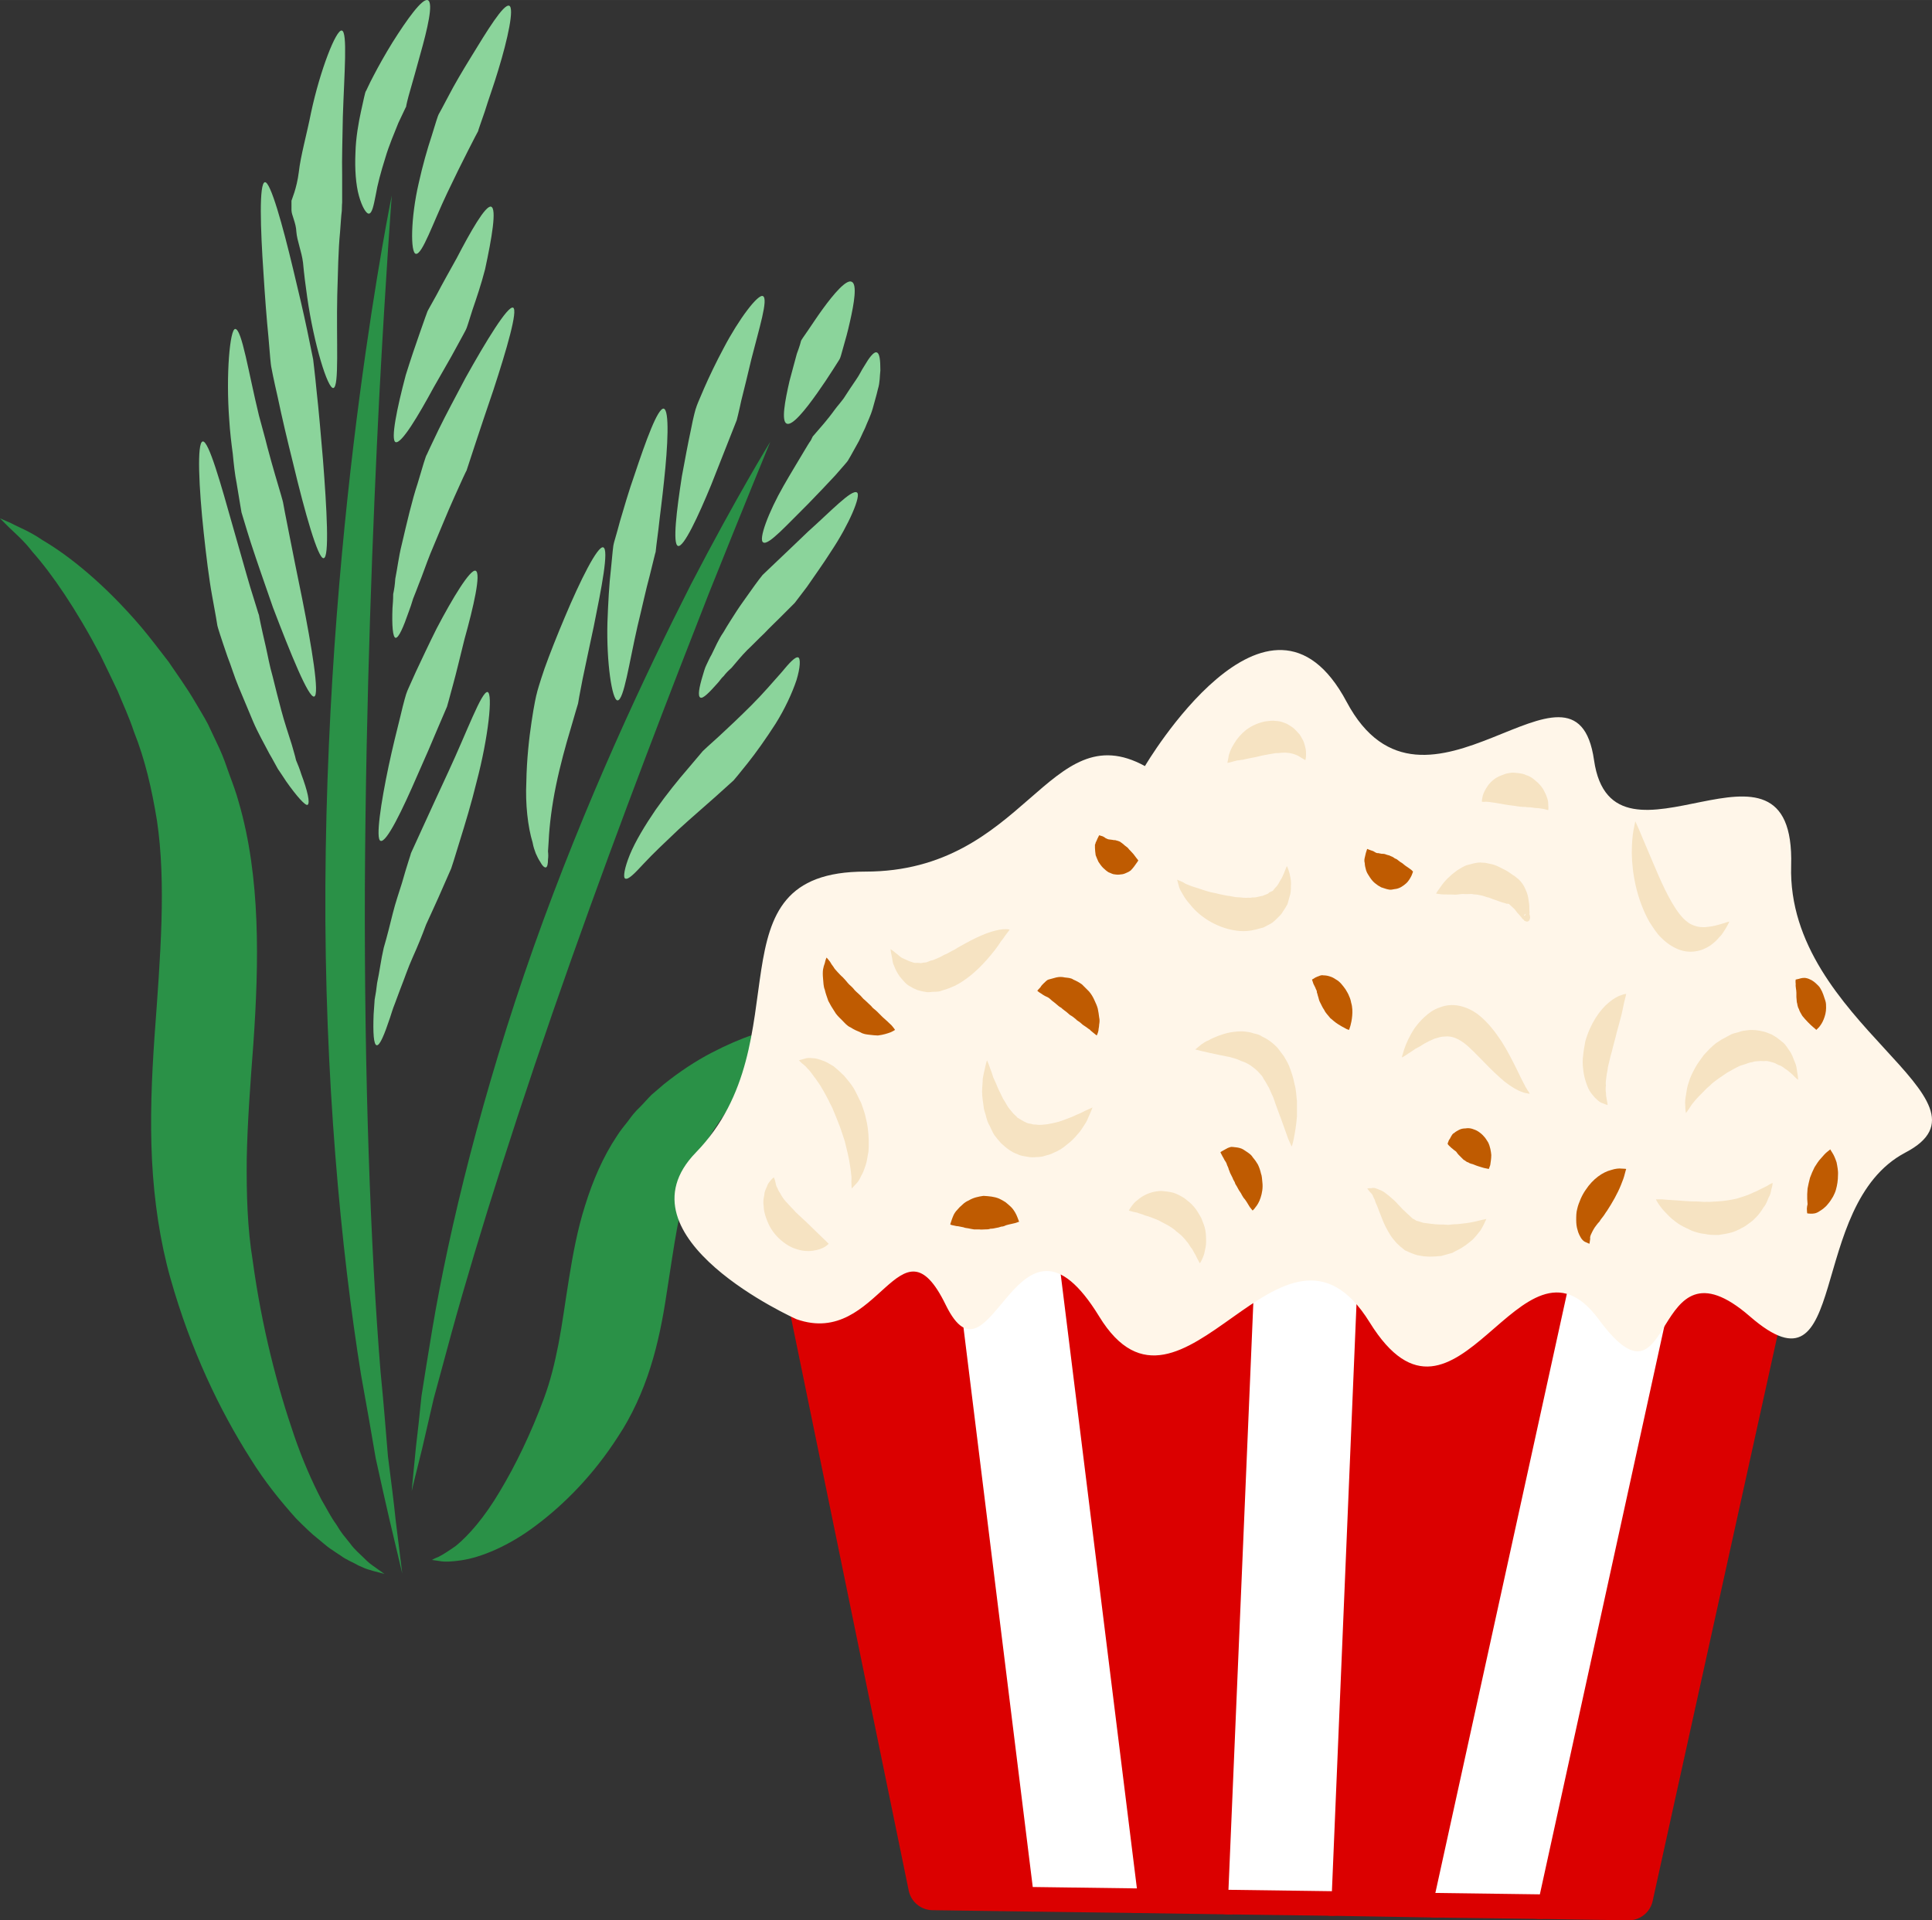 <?xml version="1.0" encoding="UTF-8" standalone="no"?>
<svg
   xmlns:dc="http://purl.org/dc/elements/1.1/"
   xmlns:cc="http://creativecommons.org/ns#"
   xmlns:rdf="http://www.w3.org/1999/02/22-rdf-syntax-ns#"
   xmlns:svg="http://www.w3.org/2000/svg"
   xmlns="http://www.w3.org/2000/svg"
   id="svg136"
   viewBox="0 0 5528.025 5495.763"
   style="clip-rule:evenodd;fill-rule:evenodd;image-rendering:optimizeQuality;shape-rendering:geometricPrecision;text-rendering:geometricPrecision"
   version="1.1"
   height="54.958mm"
   width="55.28mm"
   xml:space="preserve"><rect x="0" y="0" width="5528.025" height="5495.763" fill="#333333" stroke="none"/>
 <defs
   id="defs4">
  <style
   id="style2"
   type="text/css">
   <![CDATA[
    .str0 {stroke:#DB0000;stroke-width:140.72;stroke-linecap:round;stroke-linejoin:round}
    .fil2 {fill:none}
    .fil0 {fill:#2A9147;fill-rule:nonzero}
    .fil1 {fill:#8BD49B;fill-rule:nonzero}
    .fil7 {fill:#BF5B01;fill-rule:nonzero}
    .fil3 {fill:#DB0000;fill-rule:nonzero}
    .fil6 {fill:#F6E3C2;fill-rule:nonzero}
    .fil5 {fill:#FFF6E9;fill-rule:nonzero}
    .fil4 {fill:white;fill-rule:nonzero}
   ]]>
  </style>
 </defs>
 <g
   transform="translate(-7785,-11804.597)"
   id="Vrstva_x0020_1">
  <g
   id="_614460808">
   <path
   style="fill:#2a9147;fill-rule:nonzero"
   id="path7"
   d="m 8936,16308 c 0,0 -13,-54 -36,-152 -11,-48 -25,-109 -40,-178 -12,-71 -26,-151 -42,-239 -57,-355 -105,-852 -102,-1400 3,-550 51,-1045 98,-1401 47,-356 92,-574 92,-574 0,0 -17,222 -36,579 -18,358 -38,851 -41,1396 -2,544 16,1037 45,1393 9,89 15,170 21,240 9,71 17,132 22,182 12,99 19,154 19,154 z"
   class="fil0" />
   <path
   style="fill:#2a9147;fill-rule:nonzero"
   id="path9"
   d="m 8963,16072 c 0,0 4,-45 12,-125 5,-40 10,-89 16,-147 9,-57 19,-121 31,-192 48,-286 143,-677 290,-1093 148,-417 319,-780 450,-1038 133,-256 227,-408 227,-408 0,0 -68,165 -175,432 -105,268 -249,639 -395,1051 -146,412 -266,791 -342,1067 -19,70 -36,133 -51,188 -13,56 -24,104 -33,143 -20,79 -30,122 -30,122 z"
   class="fil0" />
   <path
   style="fill:#2a9147;fill-rule:nonzero"
   id="path11"
   d="m 7785,13288 c 0,0 11,5 32,14 20,11 53,23 89,48 77,45 179,127 283,249 26,31 51,64 78,99 25,37 52,74 76,115 12,21 25,41 37,64 11,23 22,47 33,70 11,24 20,50 29,76 9,24 19,51 26,77 63,216 58,460 42,691 -9,118 -17,227 -19,329 -1,104 2,200 17,292 26,191 71,363 119,502 24,70 51,131 78,183 15,25 27,50 42,70 6,10 13,21 20,30 7,9 14,17 20,25 13,18 27,29 39,41 5,5 11,11 16,15 6,4 10,8 15,11 18,13 28,20 28,20 0,0 -12,-3 -34,-9 -5,-2 -11,-3 -19,-6 -6,-2 -13,-6 -21,-9 -15,-9 -35,-16 -52,-29 -10,-6 -19,-13 -30,-20 -10,-7 -20,-16 -31,-25 -22,-17 -43,-38 -66,-61 -43,-48 -89,-104 -131,-172 -87,-137 -170,-309 -228,-514 -30,-106 -47,-222 -53,-338 -6,-119 -1,-237 7,-353 17,-234 34,-440 7,-621 -15,-91 -34,-174 -66,-254 -13,-40 -31,-78 -46,-115 -17,-36 -34,-71 -50,-104 -69,-131 -138,-232 -194,-295 -26,-34 -52,-55 -68,-71 -16,-16 -25,-25 -25,-25 z"
   class="fil0" />
   <path
   style="fill:#2a9147;fill-rule:nonzero"
   id="path13"
   d="m 10121,14736 c 0,0 -5,5 -17,12 -11,8 -29,18 -49,35 -40,29 -92,81 -147,146 -28,33 -55,70 -82,111 -6,10 -13,21 -19,31 -6,10 -11,21 -16,31 -6,10 -11,21 -15,32 -5,12 -10,22 -14,34 -35,91 -48,203 -70,341 -10,67 -24,140 -46,209 -22,70 -54,140 -92,197 -71,111 -155,195 -235,255 -79,60 -159,92 -214,100 -27,4 -48,5 -63,2 -14,-2 -21,-3 -21,-3 0,0 6,-4 19,-9 12,-6 29,-17 49,-31 37,-30 83,-83 126,-156 44,-73 89,-165 127,-268 18,-49 30,-98 41,-154 11,-57 19,-119 30,-187 11,-68 24,-140 46,-209 22,-71 51,-139 91,-199 10,-16 21,-29 32,-43 10,-14 21,-28 33,-39 12,-12 23,-25 34,-36 12,-10 23,-20 35,-30 46,-37 92,-67 136,-90 88,-46 164,-70 219,-76 25,-6 47,-4 61,-5 14,-1 21,-1 21,-1 z"
   class="fil0" />
   <path
   style="fill:#8bd49b;fill-rule:nonzero"
   id="path15"
   d="m 8365,13068 c 17,-3 52,122 87,246 18,62 35,124 49,171 15,47 24,79 25,80 0,2 7,37 19,88 6,26 11,56 20,87 8,32 16,65 25,98 9,34 20,66 30,98 4,15 9,30 12,44 6,14 11,27 15,40 18,48 26,83 18,88 -6,3 -30,-23 -61,-67 -7,-11 -16,-24 -24,-36 -8,-14 -15,-28 -24,-43 -15,-29 -33,-60 -47,-93 -14,-33 -28,-67 -41,-98 -13,-31 -22,-62 -32,-87 -18,-52 -29,-87 -29,-89 0,-2 -6,-36 -15,-85 -9,-49 -17,-115 -24,-180 -14,-130 -20,-259 -3,-262 z"
   class="fil1" />
   <path
   style="fill:#8bd49b;fill-rule:nonzero"
   id="path17"
   d="m 8458,12746 c 19,0 38,125 68,248 8,31 17,61 24,90 8,29 15,56 22,79 14,47 23,78 23,80 0,2 7,37 17,88 10,52 24,120 38,189 27,136 50,274 34,278 -16,5 -68,-124 -118,-255 -23,-66 -46,-132 -63,-184 -16,-50 -26,-86 -27,-88 0,-1 -6,-34 -14,-84 -5,-25 -8,-53 -11,-84 -4,-30 -8,-63 -10,-96 -10,-131 2,-261 17,-261 z"
   class="fil1" />
   <path
   style="fill:#8bd49b;fill-rule:nonzero"
   id="path19"
   d="m 8543,12326 c 16,-2 51,124 81,250 15,62 30,126 40,174 10,49 17,82 17,83 0,2 5,39 10,92 6,53 12,124 18,194 11,141 19,282 2,283 -16,3 -54,-132 -87,-270 -17,-68 -33,-136 -44,-189 -12,-52 -19,-88 -19,-89 -1,-3 -4,-36 -8,-86 -5,-50 -10,-115 -14,-180 -9,-130 -13,-260 4,-262 z"
   class="fil1" />
   <path
   style="fill:#8bd49b;fill-rule:nonzero"
   id="path21"
   d="m 8763,11892 c 17,3 7,124 3,246 -1,61 -3,121 -2,167 0,46 0,77 0,79 0,0 -1,10 -1,24 -2,15 -3,36 -5,61 -5,49 -6,115 -8,180 -3,131 6,262 -11,266 -16,4 -56,-126 -75,-260 -5,-34 -9,-67 -12,-99 -4,-32 -17,-62 -19,-88 -1,-26 -14,-48 -14,-62 v -27 c 0,-2 15,-34 21,-82 5,-46 23,-109 35,-170 26,-122 72,-239 88,-235 z"
   class="fil1" />
   <path
   style="fill:#8bd49b;fill-rule:nonzero"
   id="path23"
   d="m 9009,11805 c 17,7 -1,83 -22,157 -10,36 -20,73 -28,100 -8,27 -12,46 -12,48 -1,1 -9,19 -22,46 -11,28 -27,64 -38,102 -12,38 -22,75 -27,105 -6,30 -10,51 -19,53 -8,1 -20,-19 -29,-51 -9,-32 -12,-77 -10,-122 1,-44 9,-88 16,-120 7,-33 12,-54 13,-56 1,0 9,-20 23,-46 14,-27 33,-61 54,-95 41,-65 85,-127 101,-121 z"
   class="fil1" />
   <path
   style="fill:#8bd49b;fill-rule:nonzero"
   id="path25"
   d="m 9180,13785 c 16,4 2,131 -31,256 -15,62 -34,124 -48,169 -14,46 -24,78 -25,80 -1,2 -15,34 -36,82 -10,23 -23,50 -36,79 -11,30 -24,62 -38,93 -14,31 -24,62 -36,92 -5,14 -11,29 -16,43 -5,12 -9,26 -13,38 -16,48 -29,80 -38,79 -9,-1 -11,-36 -9,-88 1,-14 2,-28 3,-43 3,-15 5,-30 7,-47 7,-32 11,-67 19,-101 10,-34 18,-67 26,-99 8,-32 18,-60 26,-86 14,-50 26,-84 26,-86 2,-4 54,-119 107,-233 53,-114 95,-230 112,-228 z"
   class="fil1" />
   <path
   style="fill:#8bd49b;fill-rule:nonzero"
   id="path27"
   d="m 9146,13438 c 16,7 -6,103 -32,196 -12,48 -23,95 -33,131 -10,36 -16,60 -17,62 0,0 -11,26 -27,63 -15,36 -36,85 -58,134 -42,97 -88,193 -105,187 -15,-4 1,-110 23,-214 11,-52 24,-104 34,-144 9,-39 17,-66 18,-67 0,-2 11,-25 26,-59 16,-34 37,-79 59,-123 46,-88 97,-172 112,-166 z"
   class="fil1" />
   <path
   style="fill:#8bd49b;fill-rule:nonzero"
   id="path29"
   d="m 9253,12685 c 15,6 -19,122 -56,235 -39,114 -76,228 -77,231 -1,1 -15,31 -35,76 -20,44 -44,104 -69,163 -12,30 -22,60 -33,87 -5,14 -11,28 -16,41 -4,14 -8,25 -12,36 -16,46 -29,76 -38,76 -8,-1 -11,-34 -9,-85 1,-12 2,-25 2,-40 3,-14 5,-28 6,-44 6,-30 10,-64 18,-96 15,-64 30,-129 46,-177 14,-48 24,-81 26,-82 0,-1 14,-30 34,-72 20,-41 49,-95 77,-148 59,-106 121,-207 136,-201 z"
   class="fil1" />
   <path
   style="fill:#8bd49b;fill-rule:nonzero"
   id="path31"
   d="m 9190,12396 c 17,5 2,91 -17,179 -11,43 -25,84 -36,116 -10,32 -17,54 -18,55 0,1 -12,23 -29,54 -17,32 -41,72 -64,113 -44,81 -92,162 -109,157 -15,-6 4,-98 29,-192 14,-45 29,-89 41,-123 12,-34 20,-57 21,-59 0,-1 11,-20 27,-49 15,-29 36,-66 57,-104 39,-75 82,-151 98,-147 z"
   class="fil1" />
   <path
   style="fill:#8bd49b;fill-rule:nonzero"
   id="path33"
   d="m 9242,11821 c 15,6 -4,95 -31,183 -13,44 -29,87 -39,120 -11,32 -19,54 -19,56 -1,1 -12,23 -29,56 -17,33 -38,76 -59,120 -41,86 -72,178 -90,175 -16,-2 -15,-103 8,-202 11,-50 25,-99 37,-135 11,-37 19,-61 20,-62 1,-1 12,-22 29,-54 16,-31 39,-70 63,-109 47,-77 94,-154 110,-148 z"
   class="fil1" />
   <path
   style="fill:#8bd49b;fill-rule:nonzero"
   id="path35"
   d="m 9511,13371 c 17,6 -5,117 -27,226 -12,55 -23,109 -32,151 -8,41 -13,68 -13,70 -1,2 -9,31 -22,75 -13,43 -29,101 -41,159 -12,58 -19,115 -21,158 -1,11 -1,21 -2,31 1,9 1,16 0,23 0,13 -2,22 -6,23 -4,1 -10,-4 -17,-17 -4,-6 -8,-14 -12,-23 -3,-8 -7,-19 -9,-31 -14,-46 -21,-111 -18,-173 1,-64 8,-127 15,-173 7,-48 14,-79 15,-81 0,-2 8,-30 22,-71 15,-42 36,-95 58,-147 44,-105 94,-205 110,-200 z"
   class="fil1" />
   <path
   style="fill:#8bd49b;fill-rule:nonzero"
   id="path37"
   d="m 9684,12974 c 17,4 12,106 1,207 -5,50 -12,100 -16,138 -5,38 -8,63 -8,65 -1,2 -7,28 -17,68 -11,40 -22,92 -35,145 -24,105 -39,212 -57,212 -16,0 -32,-110 -29,-222 2,-55 5,-112 10,-153 4,-44 7,-72 8,-73 0,-2 8,-27 18,-65 11,-37 25,-86 42,-134 32,-96 66,-190 83,-188 z"
   class="fil1" />
   <path
   style="fill:#8bd49b;fill-rule:nonzero"
   id="path39"
   d="m 9968,12652 c 16,8 -11,93 -33,180 -10,43 -21,87 -29,119 -7,33 -13,56 -13,56 -1,3 -37,94 -73,185 -37,90 -79,180 -95,175 -16,-5 -4,-102 11,-199 9,-49 18,-97 26,-134 7,-37 14,-62 15,-63 0,-2 9,-24 23,-56 14,-32 34,-74 56,-115 43,-82 98,-155 112,-148 z"
   class="fil1" />
   <path
   style="fill:#8bd49b;fill-rule:nonzero"
   id="path41"
   d="m 10222,12611 c 16,7 7,61 -5,114 -6,27 -13,53 -19,73 -5,19 -9,32 -10,33 0,1 -8,13 -20,32 -12,19 -28,43 -45,67 -34,48 -71,94 -87,87 -16,-7 -5,-65 8,-122 8,-29 15,-57 21,-78 8,-21 12,-36 12,-37 0,-1 8,-13 20,-30 11,-16 26,-39 42,-61 32,-44 68,-86 83,-78 z"
   class="fil1" />
   <path
   style="fill:#8bd49b;fill-rule:nonzero"
   id="path43"
   d="m 10069,13686 c 7,3 6,29 -5,65 -12,36 -33,82 -60,125 -27,42 -56,83 -80,113 -23,29 -39,48 -40,49 -1,1 -21,19 -51,46 -30,27 -69,60 -106,94 -37,35 -74,70 -100,98 -26,28 -44,47 -53,43 -7,-3 -2,-31 13,-68 16,-39 44,-85 74,-129 31,-44 65,-86 91,-116 26,-31 43,-51 44,-52 1,-1 19,-18 46,-42 26,-24 60,-56 93,-89 33,-33 63,-68 86,-94 23,-28 40,-46 48,-43 z"
   class="fil1" />
   <path
   style="fill:#8bd49b;fill-rule:nonzero"
   id="path45"
   d="m 10237,13214 c 13,8 -23,92 -73,167 -24,38 -51,75 -70,103 -20,26 -34,45 -35,46 -1,1 -18,18 -44,44 -13,13 -28,27 -43,43 -16,15 -32,32 -49,48 -17,17 -31,35 -45,51 -9,8 -16,15 -22,23 -8,7 -12,15 -19,22 -23,26 -41,44 -48,40 -8,-4 -4,-28 7,-64 3,-9 5,-19 10,-29 5,-10 9,-20 15,-30 10,-20 20,-44 34,-64 12,-21 26,-42 38,-61 13,-20 26,-37 37,-53 21,-30 36,-49 37,-50 1,-1 18,-17 42,-40 24,-23 56,-53 88,-84 65,-58 125,-122 140,-112 z"
   class="fil1" />
   <path
   style="fill:#8bd49b;fill-rule:nonzero"
   id="path47"
   d="m 10293,12813 c 9,2 11,22 11,52 -2,16 -1,34 -7,53 -4,18 -10,37 -15,56 -6,21 -15,38 -22,56 -9,18 -15,34 -23,47 -15,27 -25,45 -26,46 0,1 -15,18 -36,42 -22,24 -50,53 -79,83 -58,57 -112,118 -127,109 -15,-7 15,-87 58,-162 20,-35 42,-71 58,-98 8,-13 14,-24 20,-32 4,-8 6,-13 7,-13 1,-1 13,-15 31,-36 9,-11 19,-23 29,-37 10,-14 23,-27 32,-42 10,-16 20,-30 30,-45 10,-14 16,-28 24,-40 14,-24 27,-41 35,-39 z"
   class="fil1" />
  </g>
  <g
   id="_614456248">
   <polygon
   style="fill:none;stroke:#db0000;stroke-width:140.72;stroke-linecap:round;stroke-linejoin:round"
   id="polygon50"
   points="11892,17222 12380,14998 11689,14995 11596,17217 "
   class="fil2 str0" />
   <polygon
   style="fill:none;stroke:#db0000;stroke-width:140.72;stroke-linecap:round;stroke-linejoin:round"
   id="polygon52"
   points="10740,17205 10466,14991 10000,14990 10454,17201 "
   class="fil2 str0" />
   <polygon
   style="fill:none;stroke:#db0000;stroke-width:140.72;stroke-linecap:round;stroke-linejoin:round"
   id="polygon54"
   points="11300,17213 11394,14994 10763,14992 11038,17209 "
   class="fil2 str0" />
   <polygon
   style="fill:none;stroke:#db0000;stroke-width:140.72;stroke-linecap:round;stroke-linejoin:round"
   id="polygon56"
   points="12191,17226 12445,17230 12937,15000 12679,14998 "
   class="fil2 str0" />
   <polygon
   style="fill:none;stroke:#db0000;stroke-width:140.72;stroke-linecap:round;stroke-linejoin:round"
   id="polygon58"
   points="11038,17209 10763,14992 10466,14991 10740,17205 "
   class="fil2 str0" />
   <polygon
   style="fill:none;stroke:#db0000;stroke-width:140.72;stroke-linecap:round;stroke-linejoin:round"
   id="polygon60"
   points="11596,17217 11689,14995 11394,14994 11300,17213 "
   class="fil2 str0" />
   <polygon
   style="fill:none;stroke:#db0000;stroke-width:140.72;stroke-linecap:round;stroke-linejoin:round"
   id="polygon62"
   points="12191,17226 12679,14998 12380,14998 11892,17222 "
   class="fil2 str0" />
   <polygon
   style="fill:#db0000;fill-rule:nonzero"
   id="polygon64"
   points="11892,17222 12380,14998 11689,14995 11596,17217 "
   class="fil3" />
   <polygon
   style="fill:#db0000;fill-rule:nonzero"
   id="polygon66"
   points="10740,17205 10466,14991 10000,14990 10454,17201 "
   class="fil3" />
   <polygon
   style="fill:#db0000;fill-rule:nonzero"
   id="polygon68"
   points="11300,17213 11394,14994 10763,14992 11038,17209 "
   class="fil3" />
   <polygon
   style="fill:#db0000;fill-rule:nonzero"
   id="polygon70"
   points="12191,17226 12445,17230 12937,15000 12679,14998 "
   class="fil3" />
   <polygon
   style="fill:#ffffff;fill-rule:nonzero"
   id="polygon72"
   points="11038,17209 10763,14992 10466,14991 10740,17205 "
   class="fil4" />
   <polygon
   style="fill:#ffffff;fill-rule:nonzero"
   id="polygon74"
   points="11596,17217 11689,14995 11394,14994 11300,17213 "
   class="fil4" />
   <polygon
   style="fill:#ffffff;fill-rule:nonzero"
   id="polygon76"
   points="12191,17226 12679,14998 12380,14998 11892,17222 "
   class="fil4" />
   <path
   style="fill:#fff6e9;fill-rule:nonzero"
   id="path78"
   d="m 10064,15580 c 0,0 -524,-234 -288,-477 311,-320 26,-804 485,-804 459,0 524,-453 800,-302 0,0 354,-603 577,-184 223,419 655,-202 708,167 53,369 577,-151 564,302 -13,452 616,670 327,821 -287,151 -156,720 -445,469 -289,-251 -210,310 -433,8 -222,-301 -406,411 -655,9 -249,-402 -538,369 -774,-17 -236,-385 -308,235 -439,-33 -131,-269 -190,125 -427,41 z"
   class="fil5" />
   <path
   style="fill:#f6e3c2;fill-rule:nonzero"
   id="path80"
   d="m 10333,14521 c 0,0 7,4 16,12 5,3 11,10 17,13 6,3 13,6 20,9 4,2 7,2 11,4 4,1 8,2 12,1 4,0 8,1 11,1 5,-1 9,-2 13,-2 3,0 7,-2 12,-4 4,-2 9,-2 13,-4 10,-4 19,-8 29,-14 10,-3 20,-11 30,-15 10,-7 21,-12 31,-18 20,-11 41,-21 59,-28 19,-7 36,-11 48,-12 13,-1 19,1 19,1 0,0 -4,6 -12,16 -4,6 -8,12 -14,19 -4,7 -10,15 -16,23 -26,33 -63,76 -115,103 -6,2 -13,6 -20,8 -7,3 -14,4 -21,7 -6,2 -15,2 -22,2 -8,1 -15,2 -22,0 -8,-1 -15,-3 -22,-5 -7,-3 -14,-6 -20,-10 -13,-6 -22,-19 -30,-28 -8,-11 -14,-23 -17,-32 -5,-9 -4,-18 -6,-24 -3,-14 -4,-23 -4,-23 z"
   class="fil6" />
   <path
   style="fill:#f6e3c2;fill-rule:nonzero"
   id="path82"
   d="m 10609,14839 c 0,0 4,8 9,23 3,7 6,16 9,26 4,9 9,19 13,30 4,9 10,20 15,31 7,10 12,22 19,30 4,4 7,9 11,13 4,4 8,7 11,11 9,5 17,11 25,14 5,3 9,3 15,4 4,2 9,2 14,2 10,2 21,0 32,-1 11,-2 21,-4 32,-7 10,-3 20,-7 30,-11 10,-3 18,-8 26,-11 8,-3 15,-7 21,-10 12,-5 20,-9 20,-9 0,0 -3,9 -10,24 -3,6 -6,16 -12,24 -6,9 -12,20 -21,29 -8,10 -18,20 -30,29 -11,10 -24,18 -39,24 -7,4 -15,6 -23,8 -8,3 -16,4 -25,4 -9,1 -18,1 -27,-1 -9,-2 -18,-2 -27,-7 -18,-6 -33,-18 -48,-32 -7,-8 -13,-15 -19,-23 -5,-8 -9,-18 -13,-26 -5,-8 -8,-17 -10,-25 -2,-10 -6,-18 -7,-26 -2,-17 -5,-32 -5,-47 0,-13 2,-27 2,-38 2,-11 4,-20 6,-28 3,-15 6,-24 6,-24 z"
   class="fil6" />
   <path
   style="fill:#f6e3c2;fill-rule:nonzero"
   id="path84"
   d="m 11205,14808 c 0,0 7,-6 17,-14 6,-4 12,-9 21,-12 8,-5 18,-9 28,-13 11,-4 23,-8 35,-10 14,-2 28,-4 43,-2 8,1 15,2 23,5 8,2 16,3 24,9 16,7 32,19 45,33 6,8 12,16 18,24 5,9 10,17 14,26 7,18 13,36 16,53 5,17 5,34 7,49 0,15 0,30 0,43 -2,27 -6,48 -9,64 -3,15 -6,23 -6,23 0,0 -4,-8 -10,-22 -5,-14 -12,-33 -20,-56 -4,-11 -9,-23 -13,-35 -5,-12 -8,-26 -14,-37 -3,-6 -5,-12 -8,-18 -3,-5 -6,-10 -9,-16 -3,-5 -7,-10 -9,-15 -3,-5 -7,-8 -10,-12 -7,-8 -15,-14 -23,-20 -9,-6 -18,-11 -29,-14 -9,-5 -20,-8 -31,-11 -11,-2 -21,-4 -30,-6 -20,-4 -37,-8 -50,-11 -13,-3 -20,-5 -20,-5 z"
   class="fil6" />
   <path
   style="fill:#f6e3c2;fill-rule:nonzero"
   id="path86"
   d="m 11153,14322 c 0,0 7,3 18,8 5,4 12,6 19,9 7,3 15,5 24,8 8,3 18,6 28,9 9,3 20,4 30,7 11,2 21,5 32,6 6,1 11,2 16,3 l 16,1 c 5,1 11,1 16,1 5,-1 11,1 15,-1 5,0 10,0 14,-1 5,-1 9,-2 13,-3 5,0 8,-3 12,-4 4,-2 8,-2 10,-6 4,-2 7,-3 11,-5 3,-4 5,-7 8,-10 6,-5 10,-14 14,-21 5,-7 7,-14 10,-20 5,-12 8,-20 8,-20 0,0 4,7 8,22 1,7 4,16 4,27 -1,11 1,24 -4,38 -2,7 -4,15 -6,22 -4,7 -8,14 -13,21 -4,8 -10,13 -16,19 -6,6 -12,12 -19,16 -7,4 -14,7 -21,11 -8,2 -15,4 -23,6 -15,4 -30,5 -45,4 -59,-5 -112,-38 -141,-75 -8,-9 -15,-18 -20,-27 -5,-9 -10,-16 -12,-23 -4,-14 -6,-22 -6,-22 z"
   class="fil6" />
   <path
   style="fill:#f6e3c2;fill-rule:nonzero"
   id="path88"
   d="m 11297,13988 c 0,0 1,-7 3,-16 1,-10 7,-25 16,-39 8,-14 20,-28 35,-40 8,-6 17,-11 26,-15 9,-4 19,-7 29,-9 10,-1 20,-3 31,-1 10,0 20,4 30,8 10,6 19,11 26,19 4,4 7,8 11,12 2,4 5,8 7,12 5,8 7,17 9,25 2,7 2,14 2,20 0,10 -2,16 -2,16 0,0 -5,-3 -12,-7 -4,-3 -8,-5 -12,-7 -5,-2 -10,-4 -15,-5 -4,-1 -10,-2 -14,-2 -6,-1 -11,0 -16,0 -6,1 -11,1 -16,1 -6,1 -12,2 -18,3 -13,2 -26,5 -38,8 -14,3 -27,5 -38,8 -6,0 -11,2 -17,2 -4,2 -10,2 -14,4 -8,2 -13,3 -13,3 z"
   class="fil6" />
   <path
   style="fill:#f6e3c2;fill-rule:nonzero"
   id="path90"
   d="m 10071,14839 c 0,0 7,-2 18,-5 5,-2 13,-2 21,-1 9,0 19,3 29,7 10,3 19,9 31,16 10,8 20,17 30,27 9,11 19,22 27,35 8,13 14,28 22,43 5,15 11,29 14,46 4,15 6,32 7,47 1,16 1,31 0,46 -3,14 -4,27 -8,39 -4,12 -8,23 -13,31 -4,9 -8,16 -13,21 -9,10 -14,15 -14,15 0,0 -1,-10 -1,-22 1,-7 0,-15 -1,-23 -1,-8 -2,-18 -4,-28 -1,-9 -4,-19 -6,-30 -3,-11 -5,-22 -8,-33 -4,-11 -7,-22 -11,-33 -4,-12 -9,-23 -13,-34 -5,-11 -9,-23 -14,-33 -3,-5 -6,-11 -8,-16 -3,-5 -5,-10 -8,-15 -5,-10 -11,-19 -16,-28 -6,-8 -11,-17 -17,-24 -5,-7 -10,-14 -15,-20 -5,-4 -9,-11 -14,-14 -10,-8 -15,-14 -15,-14 z"
   class="fil6" />
   <path
   style="fill:#f6e3c2;fill-rule:nonzero"
   id="path92"
   d="m 9999,15174 c 0,0 3,5 5,15 1,5 2,11 5,15 3,6 4,10 8,15 5,10 12,20 20,28 4,4 8,9 12,13 4,4 9,9 13,14 20,18 42,39 60,57 21,20 34,33 34,33 0,0 -3,4 -11,9 -8,5 -20,9 -34,11 -14,2 -31,1 -48,-5 -17,-5 -34,-16 -50,-31 -7,-7 -15,-16 -21,-26 -6,-9 -11,-21 -15,-32 -4,-12 -7,-23 -7,-35 -2,-11 0,-22 2,-31 0,-9 5,-18 8,-25 2,-7 6,-11 9,-15 6,-7 10,-10 10,-10 z"
   class="fil6" />
   <path
   style="fill:#f6e3c2;fill-rule:nonzero"
   id="path94"
   d="m 11015,15269 c 0,0 3,-6 9,-14 3,-4 7,-9 12,-13 6,-5 12,-10 19,-14 15,-9 34,-15 54,-15 11,1 21,2 33,5 10,3 21,9 31,15 10,8 20,15 28,25 9,10 15,22 21,32 5,13 10,24 12,36 2,12 2,23 2,33 0,10 -2,19 -4,27 -1,8 -4,14 -6,19 -4,10 -8,15 -8,15 0,0 -3,-6 -8,-15 -2,-4 -4,-9 -8,-15 -3,-5 -5,-11 -10,-16 -4,-6 -7,-12 -12,-17 -4,-6 -9,-10 -13,-15 -6,-5 -10,-9 -16,-13 -4,-5 -10,-8 -15,-12 -12,-8 -24,-13 -36,-20 -13,-5 -26,-11 -39,-14 -6,-3 -11,-4 -17,-6 -4,-2 -10,-3 -15,-4 -9,-2 -14,-4 -14,-4 z"
   class="fil6" />
   <path
   style="fill:#f6e3c2;fill-rule:nonzero"
   id="path96"
   d="m 11697,15206 c 4,-1 8,-1 12,-1 4,-1 7,-1 11,0 4,1 8,3 13,5 4,1 8,4 12,6 6,5 14,10 20,16 6,5 13,11 18,17 l 16,17 c 5,4 10,10 15,14 4,4 9,8 13,12 4,2 8,4 12,7 l -3,-1 c 7,1 14,4 21,6 7,1 15,2 23,3 8,1 16,2 24,2 7,0 16,0 25,1 8,-1 16,-2 26,-2 7,-1 17,-2 26,-3 9,-1 18,-3 27,-5 9,-2 19,-5 30,-7 -5,11 -10,22 -17,33 -7,9 -15,19 -23,27 -9,7 -18,15 -28,21 -9,6 -19,10 -29,16 -11,3 -22,6 -32,9 -11,1 -22,2 -33,2 -6,0 -12,-1 -17,-1 l -18,-3 c -11,-3 -23,-8 -33,-13 l -3,-1 -1,-1 c -8,-6 -16,-13 -23,-20 -7,-8 -13,-15 -18,-23 -10,-16 -18,-32 -24,-48 -3,-8 -6,-15 -9,-23 -3,-8 -5,-14 -9,-22 -1,-4 -2,-6 -3,-9 -2,-4 -4,-7 -5,-11 -2,-4 -5,-7 -8,-10 -3,-4 -5,-6 -8,-10 z"
   class="fil6" />
   <path
   style="fill:#f6e3c2;fill-rule:nonzero"
   id="path98"
   d="m 11796,14831 c 0,0 2,-9 7,-24 5,-15 14,-36 29,-59 8,-11 17,-22 29,-33 12,-11 25,-21 43,-27 17,-7 37,-9 56,-5 20,4 38,13 53,24 30,23 51,52 69,79 17,27 30,53 41,75 11,23 20,41 27,54 4,6 6,11 9,14 2,4 3,6 3,6 0,0 -2,0 -5,-1 -4,-1 -9,-1 -16,-4 -13,-4 -32,-15 -51,-30 -19,-16 -39,-35 -59,-56 -20,-20 -40,-42 -59,-56 -19,-13 -35,-19 -53,-17 -10,0 -19,3 -29,6 -10,4 -20,9 -29,14 -9,6 -18,11 -26,15 -8,6 -15,10 -21,14 -11,8 -18,11 -18,11 z"
   class="fil6" />
   <path
   style="fill:#f6e3c2;fill-rule:nonzero"
   id="path100"
   d="m 11894,14362 c 0,0 3,-6 10,-15 6,-9 15,-22 29,-34 6,-6 14,-12 22,-18 9,-5 18,-12 29,-15 12,-3 24,-7 37,-7 6,1 13,0 19,2 l 18,4 c 13,4 22,10 33,15 10,5 18,12 28,18 l 6,5 4,3 c 2,2 5,5 6,6 7,8 11,15 14,22 6,12 9,24 10,35 2,10 2,20 2,27 0,4 1,8 0,10 0,0 0,1 -1,1 0,0 0,0 -1,-1 -1,0 -1,0 -2,-1 -1,-1 -3,-1 -5,0 -3,1 -5,3 -6,5 0,0 0,0 0,1 1,1 1,0 2,0 2,-3 4,-9 6,-11 1,-3 2,-4 2,-4 0,0 0,1 2,4 1,3 4,7 5,14 0,2 0,2 0,4 0,1 -1,2 -1,3 0,3 -3,6 -6,7 -2,0 -5,0 -6,-1 -2,-1 -2,-1 -3,-1 -1,-2 -2,-2 -2,-3 l -4,-3 c -2,-3 -4,-6 -7,-9 -5,-5 -10,-11 -15,-18 -6,-6 -12,-11 -16,-15 -3,-1 -5,-2 -5,-1 -1,0 0,1 0,1 1,1 -1,-1 -2,-1 l -6,-2 c -9,-2 -18,-6 -27,-9 -8,-2 -16,-7 -24,-8 -8,-3 -15,-5 -22,-6 -7,-2 -14,-1 -21,-3 -8,0 -16,1 -24,0 -8,0 -16,2 -23,2 -16,-1 -30,0 -40,-1 -9,-1 -15,-2 -15,-2 z"
   class="fil6" />
   <path
   style="fill:#f6e3c2;fill-rule:nonzero"
   id="path102"
   d="m 12464,14155 c 0,0 4,9 10,22 6,14 14,34 24,57 20,46 43,106 71,154 14,24 29,44 44,55 7,6 15,9 24,12 9,3 18,3 27,3 9,-1 19,-2 27,-4 8,-2 16,-4 22,-6 12,-4 20,-6 20,-6 0,0 -3,8 -11,21 -5,7 -9,16 -17,23 -7,9 -16,17 -27,25 -11,7 -25,14 -41,16 -16,3 -34,1 -51,-6 -17,-7 -33,-18 -47,-32 -14,-13 -24,-30 -34,-45 -38,-67 -50,-142 -51,-197 0,-28 2,-51 5,-67 3,-16 5,-25 5,-25 z"
   class="fil6" />
   <path
   style="fill:#f6e3c2;fill-rule:nonzero"
   id="path104"
   d="m 12609,14990 c 0,0 -2,-8 -2,-23 -1,-8 0,-17 2,-28 1,-6 2,-12 3,-19 1,-6 3,-12 5,-18 4,-14 10,-26 17,-39 7,-14 17,-26 26,-39 6,-6 11,-12 17,-18 6,-6 12,-11 18,-16 7,-4 14,-10 21,-13 l 22,-12 c 7,-3 15,-5 23,-7 7,-3 15,-4 24,-5 16,-2 31,0 47,4 8,2 16,6 22,8 7,4 14,8 20,13 6,5 12,9 17,14 5,6 9,12 13,18 8,10 12,23 16,33 5,10 6,20 7,28 3,15 3,24 3,24 0,0 -7,-5 -16,-15 -5,-4 -10,-9 -17,-14 -7,-4 -13,-11 -22,-13 -4,-2 -8,-4 -12,-6 -4,-2 -8,-2 -13,-4 -4,-1 -8,-2 -13,-2 -5,1 -9,0 -14,0 -5,0 -9,1 -14,1 -5,0 -10,3 -15,3 -5,1 -10,3 -15,5 -6,2 -11,3 -16,5 -10,5 -20,10 -30,16 -10,5 -19,13 -29,19 -9,7 -19,13 -26,21 -9,7 -16,15 -23,22 -7,7 -14,14 -19,20 -6,7 -11,13 -15,20 -7,11 -12,17 -12,17 z"
   class="fil6" />
   <path
   style="fill:#f6e3c2;fill-rule:nonzero"
   id="path106"
   d="m 12523,15237 c 0,0 7,0 18,0 10,1 25,2 42,3 9,1 18,1 28,2 9,1 18,1 28,1 10,0 20,2 29,1 10,1 20,-1 30,-1 19,-1 38,-4 56,-8 8,-3 17,-5 25,-8 8,-3 16,-6 24,-10 8,-3 15,-7 21,-10 7,-3 12,-6 18,-9 9,-6 15,-8 15,-8 0,0 0,8 -4,20 -1,7 -3,15 -8,23 -3,8 -7,19 -14,27 -6,10 -13,20 -22,29 -9,10 -20,17 -31,25 -11,6 -23,13 -36,17 -13,4 -27,6 -40,8 -13,0 -27,0 -39,-3 -13,-1 -25,-5 -37,-9 -11,-6 -22,-10 -32,-16 -10,-6 -19,-13 -26,-19 -8,-7 -14,-14 -20,-20 -6,-6 -11,-13 -14,-17 -8,-11 -11,-18 -11,-18 z"
   class="fil6" />
   <path
   style="fill:#f6e3c2;fill-rule:nonzero"
   id="path108"
   d="m 12025,14099 c 0,0 0,-6 2,-14 1,-8 8,-22 16,-33 9,-12 21,-22 37,-28 7,-3 15,-6 23,-7 8,-2 16,-1 25,0 8,1 17,2 24,6 8,2 16,7 22,12 14,11 25,23 31,37 4,7 6,14 8,20 2,6 2,12 2,17 1,9 0,14 0,14 0,0 -5,-1 -12,-3 -6,-1 -15,-3 -25,-3 -4,-1 -9,-1 -14,-2 -4,0 -10,0 -14,-1 -10,0 -20,-1 -30,-3 -20,-2 -40,-6 -58,-9 -5,-1 -10,-1 -13,-2 -4,0 -8,-1 -12,-1 -8,1 -12,0 -12,0 z"
   class="fil6" />
   <path
   style="fill:#f6e3c2;fill-rule:nonzero"
   id="path110"
   d="m 12438,14649 c 0,0 -1,6 -4,17 -3,11 -5,24 -9,41 -4,16 -9,34 -14,52 -4,18 -10,37 -14,55 -3,9 -5,18 -7,27 -1,4 -2,8 -3,12 -1,4 -2,8 -2,12 -2,9 -3,16 -4,24 -1,7 -2,15 -1,22 -1,7 -1,15 0,20 0,7 1,14 2,18 2,10 3,18 3,18 0,0 -5,-1 -14,-5 -5,-1 -11,-5 -16,-10 -3,-3 -6,-5 -9,-9 -3,-3 -6,-7 -9,-11 -6,-8 -10,-18 -14,-30 -4,-12 -7,-25 -8,-37 -2,-14 -2,-28 0,-41 1,-13 4,-26 6,-39 14,-50 41,-90 68,-112 12,-10 26,-18 34,-20 9,-4 15,-4 15,-4 z"
   class="fil6" />
   <path
   style="fill:#bf5b01;fill-rule:nonzero"
   id="path112"
   d="m 10150,14545 c 0,0 4,4 10,12 2,4 6,10 10,15 3,6 8,10 12,15 5,5 8,9 14,14 6,6 10,11 15,17 5,6 11,10 16,16 5,7 11,11 17,17 6,5 10,12 16,16 6,6 12,11 18,17 4,6 11,10 16,15 5,5 11,11 16,16 10,9 19,17 26,24 7,8 10,13 10,13 0,0 -4,3 -13,7 -8,3 -20,7 -36,9 -7,0 -15,-1 -24,-2 -9,-1 -18,-2 -26,-7 -10,-4 -19,-8 -28,-14 -10,-4 -17,-13 -25,-21 -8,-8 -16,-15 -22,-26 -6,-9 -12,-19 -17,-29 -4,-12 -8,-22 -10,-32 -4,-9 -4,-22 -5,-32 -1,-10 -1,-19 0,-26 1,-6 3,-13 5,-18 2,-10 5,-16 5,-16 z"
   class="fil7" />
   <path
   style="fill:#bf5b01;fill-rule:nonzero"
   id="path114"
   d="m 10753,14640 c 0,0 3,-4 9,-10 2,-4 6,-8 9,-11 4,-3 8,-9 14,-11 7,-2 14,-4 22,-6 9,-2 16,-2 25,0 8,1 17,1 24,6 9,4 17,8 25,14 6,6 13,13 20,20 6,7 11,15 15,24 4,9 8,17 10,25 2,9 3,17 4,25 2,8 1,15 0,21 0,6 -2,12 -2,17 -2,9 -5,14 -5,14 0,0 -4,-3 -10,-8 -3,-3 -7,-5 -10,-9 -4,-2 -8,-6 -13,-9 -5,-3 -9,-6 -13,-10 -4,-4 -10,-6 -13,-10 -4,-3 -8,-7 -13,-10 -5,-2 -9,-7 -13,-10 -4,-3 -8,-6 -13,-10 -3,-4 -8,-5 -12,-9 -4,-3 -9,-8 -12,-10 -4,-3 -8,-6 -12,-10 -4,-4 -10,-6 -14,-8 -4,-2 -8,-5 -11,-7 -7,-4 -11,-8 -11,-8 z"
   class="fil7" />
   <path
   style="fill:#bf5b01;fill-rule:nonzero"
   id="path116"
   d="m 10930,14195 c 0,0 4,1 10,3 2,1 6,3 8,5 4,2 8,4 11,4 2,0 6,1 8,1 4,1 6,1 9,1 2,1 5,1 7,2 2,0 4,2 6,2 4,3 9,6 14,11 3,2 5,4 9,7 2,3 5,6 8,9 6,6 11,12 15,18 4,5 7,9 7,9 0,0 -2,4 -6,9 -4,6 -9,13 -16,20 -4,3 -8,5 -13,7 -4,2 -10,4 -15,4 -5,1 -11,1 -17,0 -6,0 -12,-4 -18,-6 -5,-3 -11,-8 -16,-13 -5,-5 -9,-11 -13,-17 -3,-7 -6,-13 -8,-19 -1,-8 -2,-15 -2,-21 0,-3 0,-6 0,-9 1,-2 2,-4 2,-6 2,-4 4,-8 5,-11 3,-6 5,-10 5,-10 z"
   class="fil7" />
   <path
   style="fill:#bf5b01;fill-rule:nonzero"
   id="path118"
   d="m 11539,14608 c 0,0 4,-2 10,-6 3,-1 6,-3 10,-4 2,-1 4,-2 6,-2 2,-1 5,0 8,0 5,0 11,1 17,3 7,2 12,5 18,9 11,6 19,17 27,28 4,7 8,13 10,19 3,6 5,13 6,19 4,13 4,26 3,38 -1,11 -3,21 -5,28 -2,7 -4,12 -4,12 0,0 -5,-1 -10,-4 -6,-3 -13,-7 -21,-12 -8,-5 -16,-12 -23,-18 -6,-8 -13,-14 -17,-23 -3,-4 -5,-8 -7,-12 -2,-4 -4,-8 -6,-12 -2,-4 -3,-10 -4,-13 -2,-5 -2,-9 -4,-13 0,-2 0,-4 -1,-6 -1,-3 -3,-5 -3,-7 -2,-4 -4,-8 -6,-12 -2,-6 -4,-12 -4,-12 z"
   class="fil7" />
   <path
   style="fill:#bf5b01;fill-rule:nonzero"
   id="path120"
   d="m 11697,14234 c 0,0 4,2 10,4 3,1 7,2 10,4 3,2 8,5 11,4 3,1 7,1 10,2 2,0 7,0 10,1 3,1 5,2 9,3 3,0 5,2 8,3 3,1 5,2 8,4 3,3 6,3 9,5 3,2 6,5 9,7 3,2 7,4 10,7 7,6 13,9 18,13 6,4 9,8 9,8 0,0 -1,4 -4,11 -3,6 -8,16 -16,23 -8,7 -19,15 -32,16 -6,1 -12,3 -19,1 -6,-1 -13,-4 -20,-6 -6,-3 -12,-7 -18,-12 -5,-4 -10,-10 -14,-16 -4,-7 -8,-11 -11,-20 -2,-7 -4,-15 -4,-21 -2,-7 -1,-12 0,-16 1,-5 2,-9 3,-13 2,-7 4,-12 4,-12 z"
   class="fil7" />
   <path
   style="fill:#bf5b01;fill-rule:nonzero"
   id="path122"
   d="m 10504,15309 c 0,0 1,-5 4,-13 3,-8 6,-19 16,-29 4,-5 9,-10 15,-15 5,-5 11,-9 18,-12 13,-8 28,-11 42,-13 16,1 31,2 45,8 6,3 12,6 18,10 6,5 12,10 16,14 9,9 15,21 18,29 3,8 5,13 5,13 0,0 -6,2 -12,4 -7,2 -15,3 -25,6 -4,2 -9,4 -14,4 -5,2 -10,3 -16,4 -4,1 -9,2 -15,2 -5,2 -10,2 -16,2 -5,0 -10,1 -16,0 -5,0 -10,0 -15,0 -6,-1 -12,-2 -16,-3 -5,-1 -10,-1 -14,-3 -5,-1 -9,-2 -15,-3 -4,0 -8,-1 -12,-2 -7,-1 -11,-3 -11,-3 z"
   class="fil7" />
   <path
   style="fill:#bf5b01;fill-rule:nonzero"
   id="path124"
   d="m 11927,15078 c 0,0 1,-4 4,-11 2,-2 4,-6 6,-10 2,-3 4,-8 9,-10 4,-4 9,-6 14,-9 6,-3 12,-4 18,-4 6,-1 12,-1 19,1 6,2 12,4 18,8 6,4 12,9 16,14 5,5 8,11 12,17 6,12 8,26 9,36 0,11 -2,21 -3,29 -2,6 -4,11 -4,11 0,0 -4,-1 -10,-2 -6,-1 -14,-4 -21,-6 -7,-2 -14,-6 -20,-7 -3,-1 -6,-2 -8,-4 -3,0 -5,-2 -8,-4 -2,-2 -4,-2 -6,-4 -2,-2 -4,-4 -6,-6 -2,-2 -5,-5 -7,-7 -3,-3 -5,-6 -7,-9 -3,-3 -7,-5 -10,-8 -3,-2 -6,-5 -8,-7 -5,-4 -7,-8 -7,-8 z"
   class="fil7" />
   <path
   style="fill:#bf5b01;fill-rule:nonzero"
   id="path126"
   d="m 12333,15364 c 0,0 -4,-1 -12,-5 -3,-1 -8,-5 -12,-11 -4,-7 -8,-14 -10,-23 -3,-9 -4,-19 -4,-29 0,-10 0,-22 3,-32 2,-10 6,-19 10,-29 4,-9 9,-18 14,-25 21,-32 49,-51 73,-57 12,-4 23,-5 30,-4 8,0 13,1 13,1 0,0 -2,6 -4,14 -2,9 -6,20 -11,32 -10,25 -25,51 -40,74 -4,5 -7,11 -11,16 -4,5 -8,10 -10,14 -4,4 -7,8 -10,12 -3,4 -6,8 -8,12 -2,4 -5,9 -6,12 -2,4 -4,9 -3,14 -1,8 -2,14 -2,14 z"
   class="fil7" />
   <path
   style="fill:#bf5b01;fill-rule:nonzero"
   id="path128"
   d="m 12923,14608 c 0,0 4,-1 9,-2 6,-2 14,-4 22,-2 5,1 9,3 15,6 5,3 9,6 13,10 4,4 9,8 12,14 3,5 6,11 8,17 2,6 4,12 6,18 2,6 2,13 2,20 0,12 -3,23 -7,33 -4,10 -9,17 -13,22 -5,5 -8,8 -8,8 0,0 -3,-3 -8,-7 -5,-4 -10,-9 -16,-15 -6,-6 -11,-12 -16,-18 -4,-7 -8,-13 -10,-20 -2,-3 -3,-7 -4,-11 0,-4 -2,-7 -2,-11 0,-3 -1,-9 -1,-12 0,-4 0,-8 0,-12 0,-9 -3,-18 -2,-26 -1,-6 0,-12 0,-12 z"
   class="fil7" />
   <path
   style="fill:#bf5b01;fill-rule:nonzero"
   id="path130"
   d="m 12956,15277 c 0,0 -1,-5 -1,-13 0,-4 1,-9 2,-13 0,-5 -1,-10 -1,-15 0,-5 0,-8 0,-14 0,-5 1,-11 1,-16 2,-10 4,-20 7,-31 4,-11 8,-20 13,-30 6,-9 11,-18 18,-25 6,-7 12,-14 17,-18 6,-5 10,-8 10,-8 0,0 2,4 6,10 4,6 8,15 12,27 2,11 5,24 4,37 0,14 -2,28 -6,42 -2,7 -5,13 -8,19 -4,6 -7,12 -12,18 -4,5 -8,10 -12,13 -4,4 -10,8 -15,11 -10,7 -18,7 -25,7 -6,0 -10,-1 -10,-1 z"
   class="fil7" />
   <path
   style="fill:#bf5b01;fill-rule:nonzero"
   id="path132"
   d="m 11277,15102 c 0,0 4,-3 10,-6 4,-2 7,-4 11,-6 4,-1 8,-4 14,-3 6,1 13,1 20,3 8,2 13,6 19,10 6,4 14,9 18,16 6,7 11,14 15,21 4,8 7,17 9,26 3,7 3,17 4,25 2,16 -1,32 -5,44 -4,13 -10,22 -15,28 -4,6 -8,9 -8,9 0,0 -3,-4 -8,-10 -4,-6 -8,-14 -14,-22 -4,-4 -6,-8 -9,-13 -2,-5 -5,-8 -8,-13 -2,-3 -4,-8 -6,-11 -3,-4 -5,-8 -6,-12 -2,-4 -5,-8 -6,-12 -2,-4 -4,-8 -6,-12 -2,-3 -3,-9 -5,-12 -1,-5 -3,-9 -5,-13 -1,-5 -4,-10 -7,-14 -2,-4 -4,-8 -6,-11 -4,-7 -6,-12 -6,-12 z"
   class="fil7" />
  </g>
 </g>
</svg>